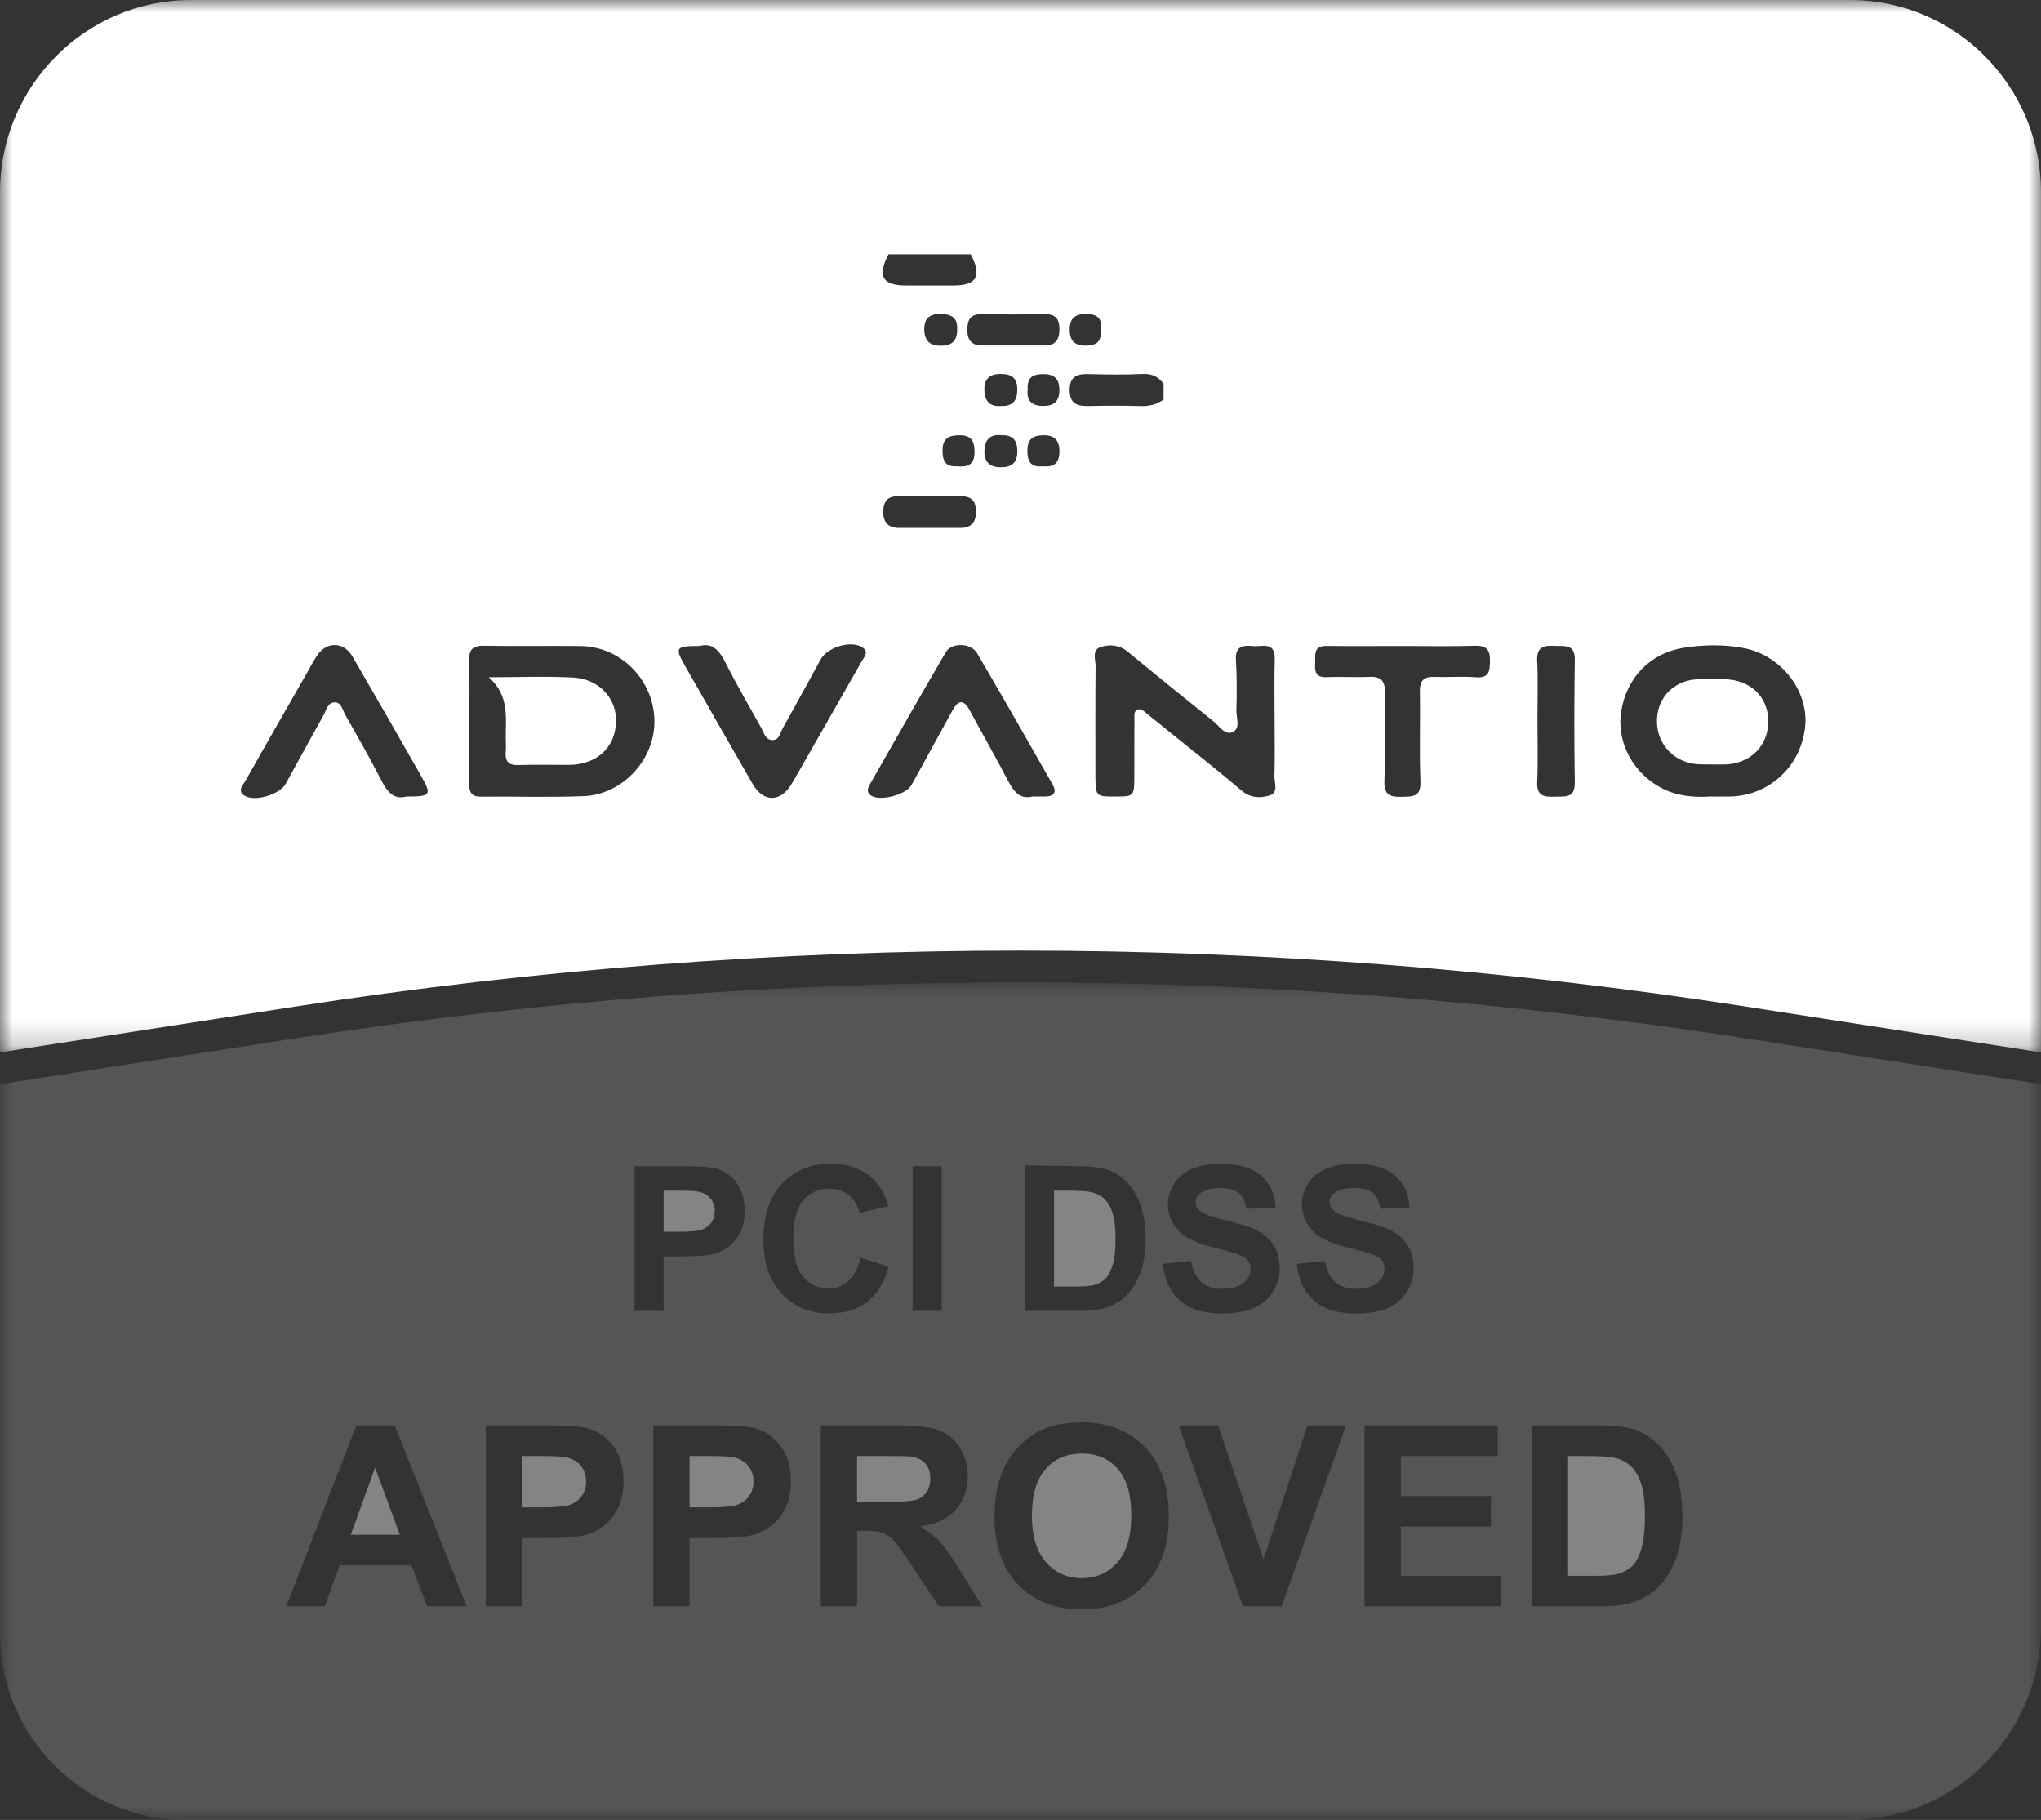 <?xml version="1.0" encoding="UTF-8"?>
<svg width="83px" height="74px" viewBox="0 0 83 74" version="1.1" xmlns="http://www.w3.org/2000/svg" xmlns:xlink="http://www.w3.org/1999/xlink">
    <rect x="0" y="0" width="83" height="74" fill="#333333" stroke="none"/>
    <title>Group 27</title>
    <defs>
        <polygon id="path-1" points="0 0 83 0 83 42.791 0 42.791"></polygon>
        <polygon id="path-3" points="0 -7.34974942e-15 83 -7.34974942e-15 83 34.054 0 34.054"></polygon>
    </defs>
    <g id="Website-Desktop" stroke="none" stroke-width="1" fill="none" fill-rule="evenodd">
        <g id="Group-27">
            <path d="M70.135,27.62 C69.772,27.614 69.409,27.612 69.046,27.621 C68.196,27.642 67.522,28.227 67.403,29.034 C67.272,29.928 67.758,30.718 68.587,30.99 C68.943,31.106 69.305,31.077 69.538,31.081 C69.859,31.081 70.052,31.093 70.243,31.079 C71.264,31.002 71.944,30.254 71.907,29.257 C71.873,28.304 71.153,27.637 70.135,27.62" id="Fill-1" fill="#FFFFFF"></path>
            <path d="M23.305,27.549 C22.227,27.491 21.144,27.537 19.877,27.537 C20.718,28.287 20.562,29.162 20.568,30.005 C20.57,30.196 20.581,30.389 20.566,30.58 C20.536,30.958 20.678,31.121 21.078,31.108 C21.761,31.084 22.445,31.104 23.129,31.101 C24.249,31.095 25.001,30.424 25.051,29.387 C25.098,28.418 24.38,27.608 23.305,27.549" id="Fill-3" fill="#FFFFFF"></path>
            <g id="Group-7">
                <mask id="mask-2" fill="white">
                    <use xlink:href="#path-1"></use>
                </mask>
                <g id="Clip-6"></g>
                <path d="M73.41,29.536 C73.254,31.134 71.967,32.345 70.378,32.387 C70.142,32.393 69.906,32.388 69.534,32.388 C68.958,32.424 68.257,32.393 67.603,32.062 C66.42,31.464 65.731,30.181 65.926,28.939 C66.143,27.555 67.109,26.552 68.478,26.339 C69.284,26.213 70.102,26.199 70.906,26.351 C72.427,26.638 73.552,28.085 73.41,29.536 M63.232,32.394 C62.796,32.412 62.486,32.376 62.512,31.799 C62.55,30.948 62.521,30.093 62.521,29.24 C62.521,28.452 62.551,27.661 62.511,26.874 C62.483,26.311 62.769,26.235 63.218,26.263 C63.615,26.287 64.05,26.165 64.041,26.829 C64.017,28.493 64.015,30.157 64.041,31.82 C64.052,32.475 63.639,32.378 63.232,32.394 M60.006,27.538 C59.453,27.494 58.893,27.545 58.338,27.523 C57.897,27.506 57.733,27.674 57.741,28.122 C57.764,29.339 57.714,30.559 57.764,31.774 C57.789,32.401 57.469,32.388 57.019,32.4 C56.531,32.413 56.277,32.337 56.299,31.75 C56.345,30.555 56.299,29.358 56.32,28.162 C56.328,27.694 56.166,27.5 55.688,27.522 C55.111,27.548 54.532,27.507 53.955,27.534 C53.518,27.555 53.46,27.323 53.482,26.978 C53.503,26.65 53.384,26.259 53.943,26.266 C54.991,26.278 56.04,26.269 57.088,26.269 C58.051,26.268 59.014,26.289 59.976,26.259 C60.463,26.245 60.6,26.423 60.592,26.893 C60.585,27.328 60.534,27.58 60.006,27.538 M51.633,32.343 C51.26,32.46 50.854,32.454 50.492,32.146 C49.613,31.398 48.704,30.685 47.807,29.959 C47.409,29.637 47.01,29.314 46.61,28.993 C46.512,28.916 46.414,28.8 46.275,28.85 C46.091,28.916 46.134,29.094 46.133,29.236 C46.128,29.983 46.131,30.731 46.13,31.479 C46.13,32.388 46.13,32.388 45.354,32.388 C44.547,32.389 44.547,32.389 44.547,31.451 C44.547,29.998 44.539,28.546 44.554,27.093 C44.557,26.82 44.385,26.425 44.77,26.307 C45.132,26.197 45.523,26.22 45.86,26.499 C47.014,27.451 48.177,28.392 49.344,29.327 C49.584,29.519 49.81,29.913 50.128,29.767 C50.46,29.615 50.272,29.187 50.28,28.883 C50.299,28.201 50.302,27.515 50.261,26.834 C50.228,26.292 50.53,26.226 50.939,26.271 C51.315,26.312 51.86,26.058 51.839,26.807 C51.816,27.661 51.834,28.516 51.834,29.37 C51.834,30.097 51.85,30.823 51.826,31.549 C51.817,31.823 52.005,32.228 51.633,32.343 M43.499,15.871 C43.494,15.301 43.802,15.199 44.278,15.212 C45.005,15.231 45.734,15.242 46.46,15.207 C46.841,15.188 47.106,15.312 47.319,15.604 L47.319,16.245 C47.033,16.455 46.717,16.522 46.36,16.51 C45.676,16.488 44.991,16.494 44.307,16.507 C43.852,16.515 43.505,16.456 43.499,15.871 M42.401,18.958 C41.907,19.014 41.776,18.751 41.781,18.304 C41.786,17.854 42.006,17.705 42.419,17.698 C42.875,17.691 43.081,17.887 43.083,18.35 C43.086,18.833 42.853,19.005 42.401,18.958 M42.503,32.387 L41.988,32.387 C41.506,32.512 41.236,32.212 41.004,31.768 C40.501,30.801 39.957,29.855 39.441,28.895 C39.2,28.445 38.979,28.439 38.734,28.885 C38.18,29.897 37.627,30.91 37.067,31.92 C36.846,32.318 35.81,32.589 35.43,32.354 C35.239,32.236 35.272,32.073 35.366,31.909 C36.396,30.109 37.415,28.303 38.466,26.515 C38.703,26.113 39.492,26.145 39.735,26.56 C40.774,28.331 41.79,30.115 42.806,31.899 C42.984,32.213 42.868,32.387 42.503,32.387 M35.037,26.9 C34.204,28.365 33.366,29.829 32.53,31.293 C32.424,31.478 32.315,31.662 32.209,31.847 C31.76,32.628 31.052,32.647 30.607,31.876 C29.689,30.287 28.78,28.692 27.871,27.098 C27.429,26.323 27.464,26.268 28.456,26.268 C28.972,26.125 29.256,26.453 29.506,26.949 C29.957,27.844 30.462,28.712 30.952,29.586 C31.062,29.783 31.115,30.072 31.392,30.09 C31.695,30.109 31.726,29.797 31.833,29.607 C32.357,28.677 32.864,27.738 33.378,26.803 C33.641,26.325 34.577,26.038 35.04,26.306 C35.364,26.492 35.147,26.707 35.037,26.9 M23.734,32.373 C22.345,32.428 20.953,32.379 19.563,32.394 C19.187,32.398 19.079,32.229 19.082,31.891 C19.091,31.037 19.085,30.182 19.085,29.328 C19.085,28.517 19.106,27.704 19.077,26.893 C19.06,26.426 19.208,26.248 19.695,26.258 C21,26.285 22.305,26.255 23.61,26.27 C25.234,26.29 26.562,27.622 26.612,29.257 C26.661,30.843 25.347,32.309 23.734,32.373 M16.523,32.388 C16.026,32.526 15.753,32.21 15.512,31.74 C15.047,30.829 14.536,29.941 14.033,29.049 C13.924,28.857 13.884,28.546 13.593,28.56 C13.319,28.574 13.272,28.876 13.162,29.071 C12.641,30.002 12.133,30.94 11.617,31.873 C11.377,32.309 10.364,32.612 9.95,32.356 C9.634,32.161 9.873,31.938 9.977,31.755 C10.763,30.362 11.561,28.975 12.355,27.586 C12.525,27.289 12.687,26.989 12.866,26.698 C13.246,26.078 13.97,26.069 14.335,26.697 C15.269,28.301 16.19,29.912 17.109,31.524 C17.571,32.334 17.534,32.389 16.523,32.388 M36.132,10.339 L39.475,10.339 C39.944,11.224 39.728,11.606 38.758,11.607 C38.122,11.608 37.485,11.608 36.849,11.607 C35.879,11.606 35.665,11.225 36.132,10.339 M37.83,20.181 C38.235,20.181 38.64,20.192 39.045,20.178 C39.467,20.164 39.682,20.341 39.69,20.773 C39.698,21.21 39.523,21.465 39.059,21.466 C38.228,21.466 37.397,21.466 36.565,21.466 C36.112,21.465 35.909,21.233 35.918,20.786 C35.926,20.366 36.117,20.163 36.551,20.178 C36.977,20.193 37.403,20.181 37.83,20.181 M39.054,17.699 C39.544,17.707 39.636,17.991 39.63,18.411 C39.623,18.926 39.318,18.995 38.928,18.959 C38.405,18.996 38.321,18.687 38.331,18.273 C38.343,17.778 38.646,17.692 39.054,17.699 M38.269,14.057 C37.81,14.063 37.597,13.85 37.587,13.411 C37.576,12.965 37.779,12.76 38.248,12.765 C38.698,12.769 38.941,12.925 38.923,13.363 C38.937,13.843 38.73,14.052 38.269,14.057 M40.031,15.873 C40.019,15.434 40.213,15.207 40.685,15.206 C41.133,15.205 41.369,15.363 41.37,15.835 C41.371,16.278 41.196,16.527 40.706,16.506 C40.266,16.545 40.044,16.314 40.031,15.873 M40.71,17.697 C41.192,17.675 41.376,17.912 41.371,18.362 C41.366,18.829 41.136,19.001 40.688,18.999 C40.221,18.996 40.021,18.76 40.033,18.326 C40.044,17.889 40.261,17.649 40.71,17.697 M43.081,15.876 C43.076,16.351 42.828,16.514 42.389,16.505 C41.911,16.496 41.743,16.241 41.792,15.83 C41.76,15.338 42.016,15.212 42.428,15.212 C42.892,15.212 43.087,15.419 43.081,15.876 M42.486,12.773 C42.935,12.765 43.085,12.976 43.083,13.397 C43.082,13.815 42.922,14.045 42.489,14.045 C42.062,14.046 41.636,14.046 41.21,14.046 C40.784,14.045 40.358,14.047 39.932,14.045 C39.502,14.044 39.337,13.824 39.338,13.4 C39.34,12.981 39.477,12.765 39.93,12.773 C40.782,12.788 41.634,12.788 42.486,12.773 M44.175,12.767 C44.671,12.769 44.829,12.993 44.761,13.404 C44.812,13.894 44.583,14.05 44.159,14.052 C43.701,14.053 43.498,13.855 43.501,13.396 C43.505,12.932 43.716,12.765 44.175,12.767 M75.232,-0 L7.768,-0 C3.478,-0 0,3.501 0,7.819 L0,42.791 L12.022,40.926 C31.559,37.896 51.441,37.896 70.978,40.926 L83,42.791 L83,7.819 C83,3.501 79.522,-0 75.232,-0" id="Fill-5" fill="#FFFFFF" mask="url(#mask-2)"></path>
            </g>
            <path d="M42.522,59.732 C42.15,60.152 41.964,60.785 41.964,61.631 C41.964,62.464 42.155,63.095 42.537,63.524 C42.92,63.955 43.405,64.169 43.992,64.169 C44.58,64.169 45.063,63.956 45.44,63.53 C45.817,63.103 46.006,62.464 46.006,61.611 C46.006,60.768 45.822,60.14 45.456,59.725 C45.088,59.31 44.601,59.103 43.992,59.103 C43.385,59.103 42.895,59.313 42.522,59.732 Z" id="Fill-8" fill="#FFFFFF" opacity="0.397"></path>
            <path d="M28.753,59.204 L28.041,59.204 L28.041,61.29 L28.848,61.29 C29.429,61.29 29.818,61.251 30.014,61.175 C30.21,61.098 30.364,60.978 30.474,60.814 C30.586,60.649 30.642,60.459 30.642,60.242 C30.642,59.974 30.564,59.754 30.408,59.58 C30.252,59.406 30.054,59.297 29.814,59.254 C29.639,59.22 29.285,59.204 28.753,59.204 Z" id="Fill-10" fill="#FFFFFF" opacity="0.397"></path>
            <path d="M28.933,49.702 C29.023,49.571 29.067,49.418 29.067,49.244 C29.067,49.031 29.005,48.854 28.88,48.715 C28.755,48.575 28.597,48.489 28.405,48.454 C28.264,48.427 27.981,48.414 27.556,48.414 L26.986,48.414 L26.986,50.083 L27.632,50.083 C28.097,50.083 28.408,50.052 28.565,49.991 C28.721,49.93 28.845,49.834 28.933,49.702 Z" id="Fill-12" fill="#FFFFFF" opacity="0.397"></path>
            <path d="M37.833,60.116 C37.833,59.869 37.767,59.669 37.636,59.517 C37.505,59.365 37.32,59.269 37.08,59.229 C36.961,59.212 36.602,59.204 36.004,59.204 L34.853,59.204 L34.853,61.07 L35.944,61.07 C36.652,61.07 37.094,61.039 37.27,60.979 C37.446,60.919 37.584,60.815 37.683,60.668 C37.783,60.521 37.833,60.337 37.833,60.116 Z" id="Fill-14" fill="#FFFFFF" opacity="0.397"></path>
            <polygon id="Fill-16" fill="#FFFFFF" opacity="0.397" points="14.266 62.404 16.26 62.404 15.253 59.675"></polygon>
            <path d="M21.946,59.204 L21.233,59.204 L21.233,61.29 L22.04,61.29 C22.622,61.29 23.011,61.251 23.207,61.175 C23.402,61.098 23.556,60.978 23.667,60.814 C23.779,60.649 23.835,60.459 23.835,60.242 C23.835,59.974 23.756,59.754 23.6,59.58 C23.444,59.406 23.247,59.297 23.007,59.254 C22.831,59.22 22.477,59.204 21.946,59.204 Z" id="Fill-18" fill="#FFFFFF" opacity="0.397"></path>
            <path d="M45.244,51.442 C45.324,51.179 45.364,50.819 45.364,50.365 C45.364,49.91 45.324,49.56 45.244,49.317 C45.165,49.073 45.053,48.883 44.909,48.747 C44.766,48.611 44.584,48.518 44.363,48.47 C44.198,48.433 43.876,48.414 43.394,48.414 L42.864,48.414 L42.864,52.311 L43.745,52.311 C44.075,52.311 44.312,52.292 44.459,52.255 C44.65,52.207 44.809,52.125 44.935,52.01 C45.061,51.895 45.165,51.705 45.244,51.442 Z" id="Fill-20" fill="#FFFFFF" opacity="0.397"></path>
            <path d="M65.641,59.274 C65.435,59.227 65.031,59.204 64.43,59.204 L63.767,59.204 L63.767,64.074 L64.868,64.074 C65.28,64.074 65.577,64.051 65.76,64.004 C65.999,63.944 66.198,63.842 66.355,63.698 C66.513,63.554 66.642,63.317 66.742,62.988 C66.842,62.659 66.892,62.21 66.892,61.641 C66.892,61.073 66.842,60.637 66.742,60.332 C66.642,60.028 66.503,59.79 66.323,59.62 C66.144,59.449 65.916,59.334 65.641,59.274 Z" id="Fill-22" fill="#FFFFFF" opacity="0.397"></path>
            <g id="Group-26" transform="translate(0, 39.946)">
                <mask id="mask-4" fill="white">
                    <use xlink:href="#path-3"></use>
                </mask>
                <g id="Clip-25"></g>
                <path d="M68.192,23.326 C68.009,23.861 67.748,24.293 67.41,24.624 C67.154,24.875 66.808,25.071 66.373,25.211 C66.048,25.315 65.612,25.367 65.068,25.367 L62.292,25.367 L62.292,18.013 L64.988,18.013 C65.596,18.013 66.059,18.06 66.378,18.154 C66.807,18.281 67.174,18.506 67.48,18.831 C67.785,19.156 68.018,19.553 68.177,20.023 C68.336,20.492 68.416,21.072 68.416,21.76 C68.416,22.366 68.342,22.888 68.192,23.326 L68.192,23.326 Z M61.046,25.367 L55.489,25.367 L55.489,18.013 L60.906,18.013 L60.906,19.258 L56.964,19.258 L56.964,20.887 L60.632,20.887 L60.632,22.126 L56.964,22.126 L56.964,24.128 L61.046,24.128 L61.046,25.367 Z M53.443,12.944 C53.047,12.601 52.81,12.1 52.733,11.442 L53.881,11.329 C53.95,11.717 54.091,12.003 54.302,12.184 C54.513,12.366 54.798,12.457 55.157,12.457 C55.537,12.457 55.823,12.376 56.016,12.214 C56.209,12.052 56.305,11.863 56.305,11.647 C56.305,11.507 56.265,11.389 56.184,11.291 C56.103,11.193 55.962,11.109 55.759,11.037 C55.621,10.988 55.306,10.903 54.814,10.779 C54.181,10.622 53.738,10.428 53.482,10.197 C53.124,9.874 52.944,9.479 52.944,9.014 C52.944,8.714 53.029,8.433 53.198,8.173 C53.366,7.912 53.609,7.713 53.927,7.577 C54.244,7.44 54.628,7.372 55.077,7.372 C55.811,7.372 56.363,7.534 56.734,7.858 C57.105,8.181 57.3,8.613 57.318,9.154 L56.138,9.206 C56.087,8.904 55.979,8.687 55.813,8.554 C55.647,8.422 55.397,8.355 55.065,8.355 C54.722,8.355 54.454,8.426 54.26,8.568 C54.135,8.659 54.073,8.781 54.073,8.933 C54.073,9.073 54.131,9.191 54.248,9.291 C54.397,9.416 54.758,9.548 55.332,9.684 C55.907,9.82 56.332,9.961 56.606,10.108 C56.882,10.253 57.097,10.453 57.252,10.705 C57.408,10.958 57.486,11.27 57.486,11.642 C57.486,11.98 57.393,12.296 57.207,12.59 C57.02,12.884 56.757,13.103 56.417,13.246 C56.077,13.389 55.653,13.461 55.145,13.461 C54.406,13.461 53.839,13.289 53.443,12.944 L53.443,12.944 Z M52.12,25.367 L50.546,25.367 L47.934,18.013 L49.534,18.013 L51.383,23.456 L53.172,18.013 L54.737,18.013 L52.12,25.367 Z M47.286,11.442 L48.434,11.329 C48.503,11.717 48.644,12.003 48.855,12.184 C49.067,12.366 49.351,12.457 49.71,12.457 C50.09,12.457 50.377,12.376 50.569,12.214 C50.762,12.052 50.859,11.863 50.859,11.647 C50.859,11.507 50.818,11.389 50.737,11.291 C50.656,11.193 50.514,11.109 50.312,11.037 C50.174,10.988 49.859,10.903 49.367,10.779 C48.735,10.622 48.291,10.428 48.035,10.197 C47.677,9.874 47.497,9.479 47.497,9.014 C47.497,8.714 47.581,8.433 47.751,8.173 C47.919,7.912 48.162,7.713 48.48,7.577 C48.798,7.44 49.181,7.372 49.631,7.372 C50.364,7.372 50.917,7.534 51.287,7.858 C51.658,8.181 51.853,8.613 51.872,9.154 L50.691,9.206 C50.641,8.904 50.532,8.687 50.366,8.554 C50.2,8.422 49.951,8.355 49.619,8.355 C49.276,8.355 49.007,8.426 48.813,8.568 C48.688,8.659 48.626,8.781 48.626,8.933 C48.626,9.073 48.684,9.191 48.801,9.291 C48.95,9.416 49.312,9.548 49.886,9.684 C50.46,9.82 50.885,9.961 51.16,10.108 C51.435,10.253 51.65,10.453 51.805,10.705 C51.961,10.958 52.039,11.27 52.039,11.642 C52.039,11.98 51.946,12.296 51.76,12.59 C51.573,12.884 51.31,13.103 50.97,13.246 C50.63,13.389 50.206,13.461 49.698,13.461 C48.96,13.461 48.392,13.289 47.996,12.944 C47.6,12.601 47.363,12.1 47.286,11.442 L47.286,11.442 Z M46.569,24.487 C45.928,25.157 45.071,25.492 43.997,25.492 C42.911,25.492 42.047,25.159 41.406,24.491 C40.765,23.825 40.444,22.906 40.444,21.735 C40.444,20.987 40.556,20.357 40.778,19.849 C40.944,19.474 41.171,19.139 41.459,18.841 C41.746,18.544 42.06,18.323 42.403,18.179 C42.858,17.985 43.383,17.888 43.978,17.888 C45.054,17.888 45.915,18.224 46.562,18.896 C47.207,19.568 47.531,20.503 47.531,21.7 C47.531,22.888 47.21,23.816 46.569,24.487 L46.569,24.487 Z M38.182,25.367 L37.115,23.767 C36.737,23.195 36.478,22.835 36.338,22.685 C36.198,22.537 36.05,22.435 35.894,22.38 C35.739,22.324 35.491,22.297 35.152,22.297 L34.853,22.297 L34.853,25.367 L33.378,25.367 L33.378,18.013 L36.483,18.013 C37.263,18.013 37.83,18.079 38.185,18.211 C38.538,18.344 38.821,18.579 39.034,18.916 C39.247,19.254 39.353,19.64 39.353,20.075 C39.353,20.627 39.192,21.082 38.869,21.442 C38.547,21.801 38.066,22.028 37.424,22.121 C37.743,22.308 38.007,22.514 38.214,22.739 C38.422,22.963 38.701,23.361 39.054,23.932 L39.946,25.367 L38.182,25.367 Z M31.918,21.414 C31.755,21.722 31.548,21.963 31.298,22.139 C31.046,22.314 30.791,22.431 30.532,22.488 C30.18,22.558 29.67,22.593 29.002,22.593 L28.04,22.593 L28.04,25.367 L26.566,25.367 L26.566,18.013 L28.933,18.013 C29.83,18.013 30.414,18.05 30.687,18.124 C31.105,18.234 31.456,18.474 31.738,18.843 C32.021,19.213 32.162,19.69 32.162,20.276 C32.162,20.727 32.081,21.107 31.918,21.414 L31.918,21.414 Z M25.805,7.472 L27.7,7.472 C28.417,7.472 28.885,7.502 29.103,7.56 C29.438,7.649 29.718,7.841 29.944,8.136 C30.171,8.432 30.283,8.814 30.283,9.282 C30.283,9.644 30.218,9.948 30.088,10.194 C29.958,10.44 29.792,10.633 29.592,10.774 C29.391,10.914 29.187,11.007 28.979,11.053 C28.698,11.109 28.29,11.137 27.755,11.137 L26.986,11.137 L26.986,13.356 L25.805,13.356 L25.805,7.472 Z M25.11,21.414 C24.947,21.722 24.741,21.963 24.49,22.139 C24.239,22.314 23.984,22.431 23.725,22.488 C23.372,22.558 22.863,22.593 22.195,22.593 L21.233,22.593 L21.233,25.367 L19.758,25.367 L19.758,18.013 L22.125,18.013 C23.022,18.013 23.607,18.05 23.88,18.124 C24.298,18.234 24.648,18.474 24.931,18.843 C25.213,19.213 25.354,19.69 25.354,20.276 C25.354,20.727 25.273,21.107 25.11,21.414 L25.11,21.414 Z M17.371,25.367 L16.733,23.697 L13.813,23.697 L13.21,25.367 L11.645,25.367 L14.491,18.013 L16.05,18.013 L18.976,25.367 L17.371,25.367 Z M31.799,8.184 C32.301,7.643 32.962,7.372 33.78,7.372 C34.495,7.372 35.076,7.585 35.523,8.01 C35.789,8.262 35.988,8.623 36.121,9.094 L34.953,9.375 C34.884,9.07 34.739,8.829 34.52,8.652 C34.3,8.476 34.034,8.387 33.72,8.387 C33.287,8.387 32.936,8.544 32.666,8.857 C32.396,9.17 32.261,9.677 32.261,10.378 C32.261,11.122 32.394,11.651 32.66,11.967 C32.926,12.283 33.271,12.441 33.697,12.441 C34.01,12.441 34.28,12.341 34.506,12.14 C34.732,11.94 34.894,11.624 34.992,11.193 L36.137,11.558 C35.962,12.2 35.67,12.677 35.262,12.989 C34.853,13.301 34.336,13.457 33.708,13.457 C32.932,13.457 32.294,13.19 31.794,12.656 C31.295,12.122 31.045,11.392 31.045,10.466 C31.045,9.487 31.296,8.727 31.799,8.184 L31.799,8.184 Z M37.114,13.356 L38.294,13.356 L38.294,7.472 L37.114,7.472 L37.114,13.356 Z M41.683,7.438 L43.841,7.472 C44.327,7.472 44.698,7.51 44.953,7.585 C45.296,7.686 45.59,7.867 45.835,8.127 C46.079,8.386 46.265,8.704 46.393,9.08 C46.52,9.455 46.584,9.919 46.584,10.47 C46.584,10.955 46.524,11.372 46.405,11.723 C46.258,12.151 46.05,12.497 45.779,12.762 C45.574,12.963 45.297,13.119 44.949,13.232 C44.689,13.315 44.34,13.356 43.904,13.356 L41.683,13.356 L41.683,7.438 Z M70.978,2.273 C51.441,-0.758 31.559,-0.758 12.022,2.273 L-0,4.138 L-0,26.235 L-0,26.463 C-0,30.655 3.376,34.054 7.541,34.054 L7.768,34.054 L75.213,34.054 C79.513,34.054 83,30.545 83,26.216 L83,4.138 L70.978,2.273 Z" id="Fill-24" fill="#FFFFFF" opacity="0.405" mask="url(#mask-4)"></path>
            </g>
        </g>
    </g>
</svg>